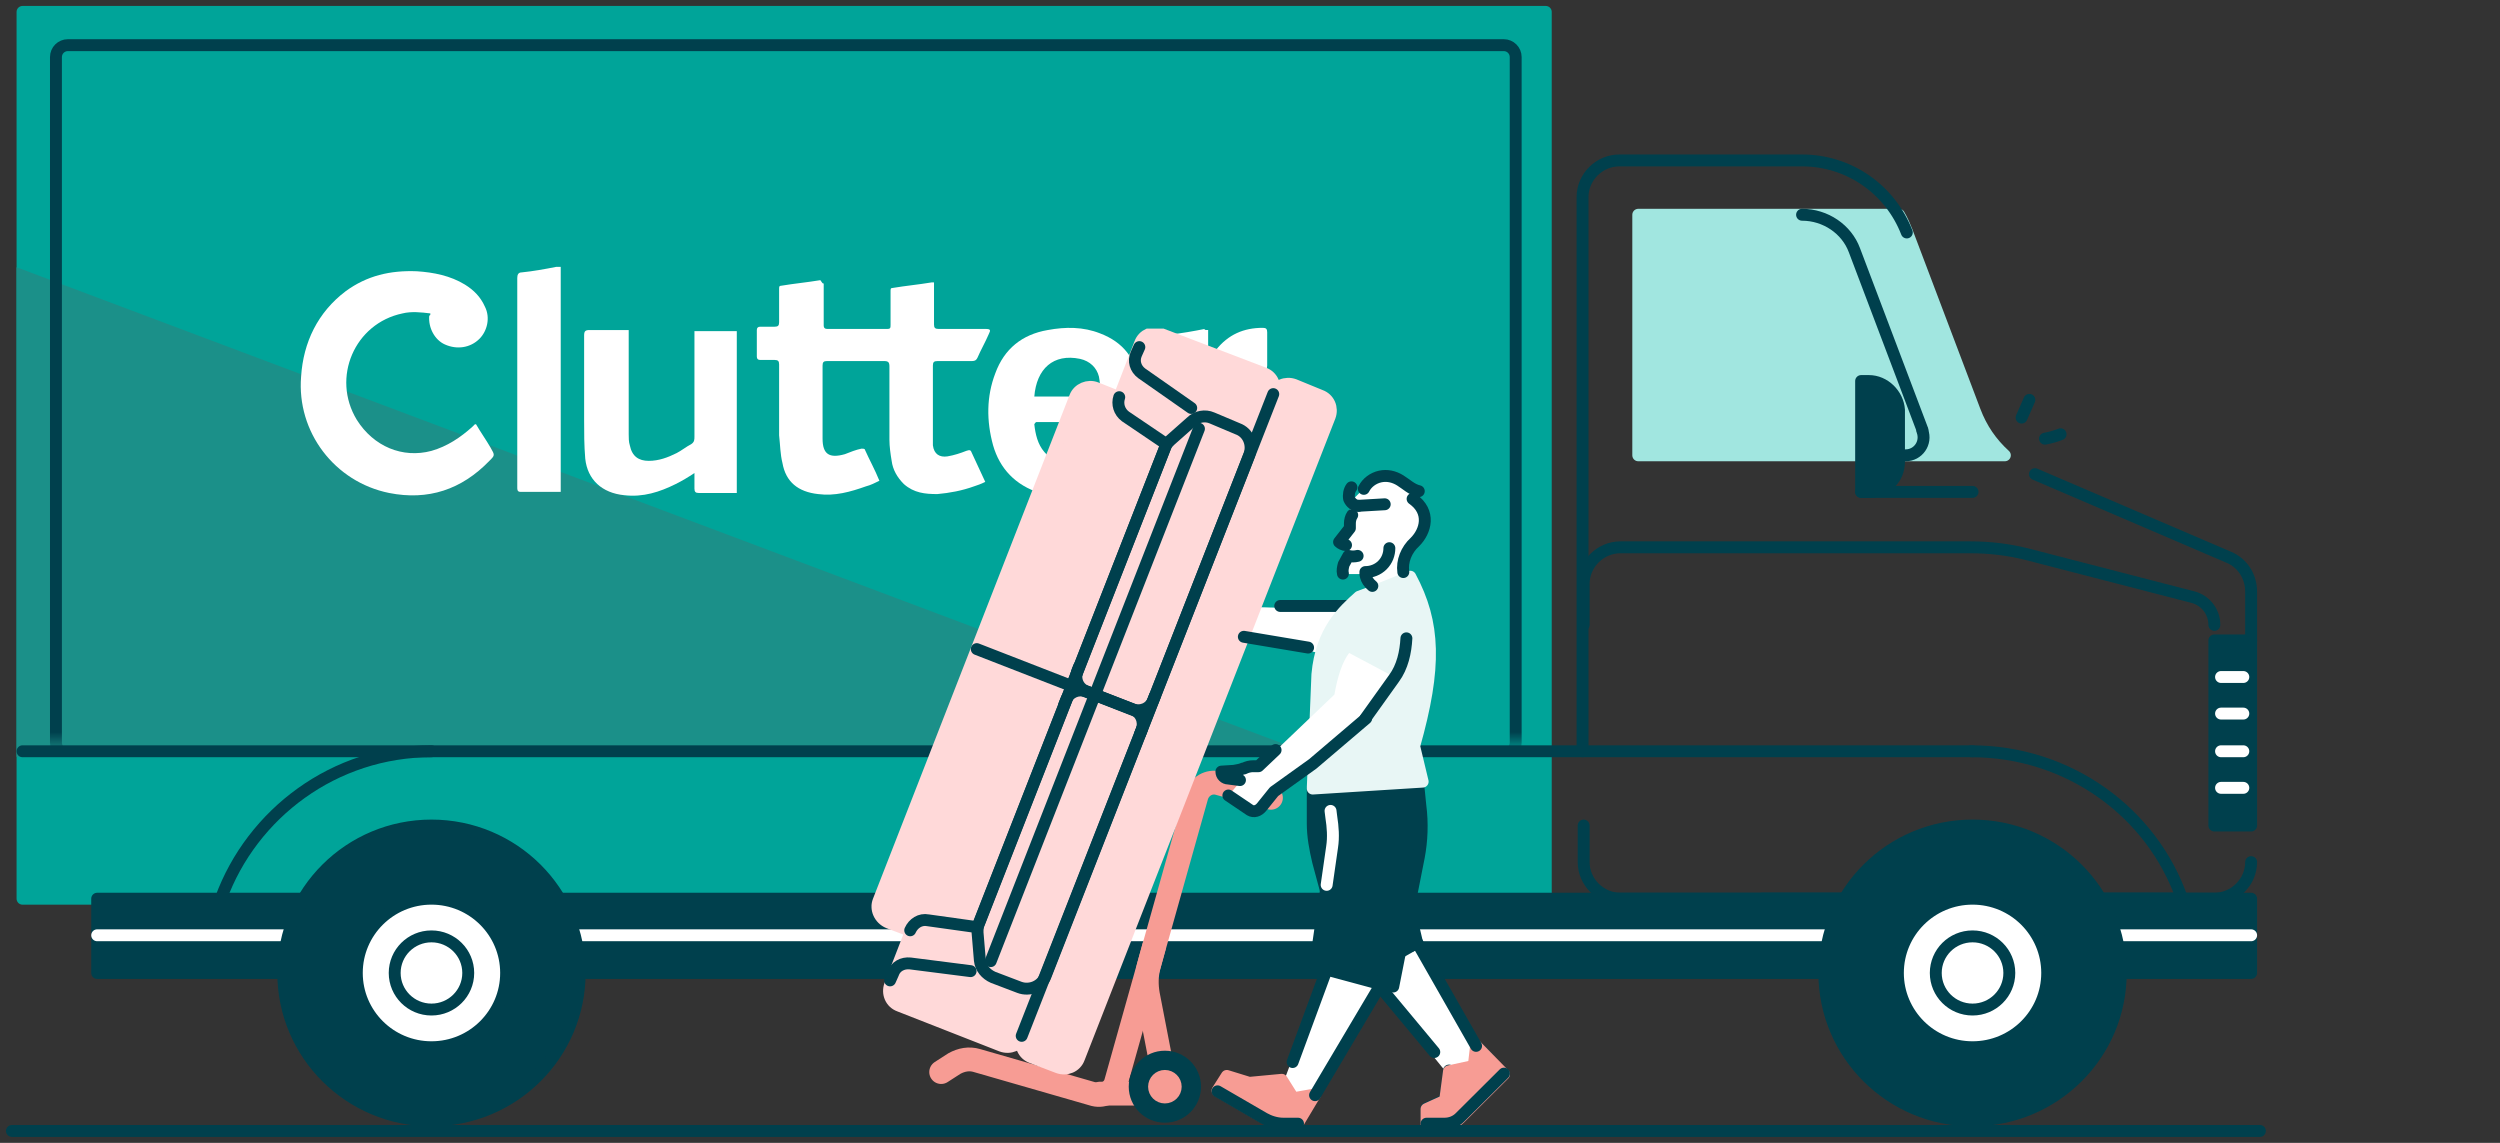 <svg fill="none" height="96" viewBox="0 0 210 96" width="210" xmlns="http://www.w3.org/2000/svg" xmlns:xlink="http://www.w3.org/1999/xlink"><rect x="0" y="0" width="210" height="96" fill="#333333" stroke="none"/><clipPath id="a"><path d="m0 0h55.269v67.109h-55.269z" transform="matrix(-1 0 0 1 128.477 27.604)"/></clipPath><mask id="b" height="67" maskUnits="userSpaceOnUse" width="137" x="-2" y="-4"><path d="m-1.674-3.656h135.722v66.11h-135.722z" fill="#c4c4c4"/></mask><path d="m129.845 1h-127.953v74.491h127.953z" fill="#00a499" stroke="#00a499" stroke-linecap="round" stroke-linejoin="round" stroke-miterlimit="10"/><path d="m107.973 63.075-106.081-39.906v39.906z" fill="#1b9089" stroke="#1b9089"/><g mask="url(#b)"><path d="m126.318 3.793h-120.618c-.552 0-1 .448-1 1v57.592c0 .552.448 1 1 1h120.618c.552 0 1-.448 1-1v-57.592c0-.552-.448-1-1-1z" stroke="#00404d" stroke-linecap="round" stroke-linejoin="round" stroke-miterlimit="10"/></g><g stroke-linecap="round" stroke-linejoin="round" stroke-miterlimit="10"><path d="m189.095 72.418c0 1.676-1.404 3.073-3.089 3.073h-49.89c-1.685 0-3.089-1.397-3.089-3.073v-3.073" stroke="#00404d"/><path d="m170.936 39.828 16.286 6.984c1.123.466 1.872 1.583 1.872 2.886v4.19" stroke="#00404d"/><path d="m189.095 75.491h-180.932v6.239h180.932z" fill="#00404d" stroke="#00404d"/><path d="m36.243 63.106c-8.143 0-15.07 5.214-17.691 12.384" stroke="#00404d"/><path d="m148.003 75.491h35.288c-2.527-7.263-9.547-12.384-17.691-12.384" stroke="#00404d"/><path d="m189.095 78.563h-180.932" stroke="#fff"/><path d="m165.694 94.113c6.876 0 12.449-5.545 12.449-12.384 0-6.84-5.573-12.384-12.449-12.384-6.875 0-12.449 5.545-12.449 12.384 0 6.84 5.574 12.384 12.449 12.384z" fill="#00404d" stroke="#00404d"/><path d="m165.694 87.968c3.464 0 6.271-2.793 6.271-6.239 0-3.446-2.807-6.239-6.271-6.239-3.463 0-6.271 2.793-6.271 6.239 0 3.445 2.808 6.239 6.271 6.239z" fill="#fff" stroke="#00404d"/><path d="m165.694 84.802c1.706 0 3.089-1.376 3.089-3.073 0-1.697-1.383-3.073-3.089-3.073s-3.089 1.376-3.089 3.073c0 1.697 1.383 3.073 3.089 3.073z" fill="#fff" stroke="#00404d"/><path d="m36.243 94.113c6.875 0 12.449-5.545 12.449-12.384 0-6.84-5.574-12.384-12.449-12.384s-12.449 5.545-12.449 12.384c0 6.84 5.574 12.384 12.449 12.384z" fill="#00404d" stroke="#00404d"/><path d="m36.243 87.968c3.463 0 6.271-2.793 6.271-6.239 0-3.446-2.808-6.239-6.271-6.239-3.464 0-6.271 2.793-6.271 6.239 0 3.445 2.808 6.239 6.271 6.239z" fill="#fff" stroke="#00404d"/><path d="m36.243 84.802c1.706 0 3.089-1.376 3.089-3.073 0-1.697-1.383-3.073-3.089-3.073-1.706 0-3.089 1.376-3.089 3.073 0 1.697 1.383 3.073 3.089 3.073z" fill="#fff" stroke="#00404d"/><path d="m189.095 53.795h-3.089v15.55h3.089z" fill="#00404d" stroke="#00404d"/><path d="m186.567 56.868h1.872" stroke="#fff"/><path d="m186.567 59.941h1.872" stroke="#fff"/><path d="m186.567 63.106h1.872" stroke="#fff"/><path d="m186.567 66.179h1.872" stroke="#fff"/><path d="m1.892 63.106h163.802" stroke="#00404d"/><path d="m165.881 34.521-5.709-15.084c-.187-.466-.375-.931-.655-1.397h-8.144-13.759v20.206h22.464 8.331c-1.124-1.024-1.966-2.235-2.528-3.725z" fill="#a1e6e0" stroke="#a1e6e0"/><path d="m156.989 32.007h-.655v9.311h.655c1.404 0 2.527-1.117 2.527-2.514v-4.376c-.093-1.304-1.216-2.421-2.527-2.421z" fill="#00404d" stroke="#00404d"/><path d="m156.334 41.318h9.36" stroke="#00404d"/><path d="m186.006 52.492c0-1.117-.749-2.049-1.779-2.328l-14.04-3.631c-1.498-.372-3.089-.559-4.68-.559h-29.391c-1.685 0-3.089 1.397-3.089 3.073v3.445" stroke="#00404d"/><path d="m169.812 35.079c.188-.466.469-1.024.656-1.49" stroke="#00404d"/><path d="m171.778 36.849c.468-.093.843-.186 1.311-.372" stroke="#00404d"/><path d="m132.934 63.106v-46.557c0-1.676 1.404-3.073 3.088-3.073h15.351c3.931 0 7.395 2.421 8.799 6.052" stroke="#00404d"/><path d="m151.373 18.04c1.966 0 3.744 1.21 4.399 2.98l5.71 15.084" stroke="#00404d"/><path d="m161.482 36.197c.375 1.024-.374 2.049-1.404 2.049" stroke="#00404d"/></g><path d="m69.191 23.813v1.862 1.676c0 .186.094.279.281.279h5.054c.281 0 .281-.093.281-.372 0-.931 0-1.862 0-2.793 0-.186 0-.279.187-.279 1.123-.186 2.153-.279 3.276-.466h.187v.372 3.166c0 .279.094.372.374.372h3.931c.468 0 .468.093.281.466-.281.652-.655 1.304-.936 1.955-.094.186-.187.279-.468.279-.936 0-1.966 0-2.902 0-.281 0-.374.093-.374.372v6.332.372c.094.745.562 1.024 1.217.931.562-.093 1.123-.279 1.591-.466.281-.093.374-.093.468.186.374.838.749 1.583 1.123 2.421-.374.186-.655.279-.936.372-1.03.372-2.059.559-3.089.652-1.03 0-1.966-.093-2.808-.838-.562-.559-.936-1.21-1.03-1.955-.094-.559-.187-1.21-.187-1.769 0-2.049 0-4.097 0-6.146 0-.372-.094-.466-.468-.466-1.591 0-3.183 0-4.774 0-.281 0-.374.093-.374.372v6.146c0 1.304.562 1.676 1.872 1.304.468-.186.936-.372 1.404-.466.094 0 .281 0 .281.093.374.838.842 1.676 1.217 2.607-.374.186-.749.372-1.123.466-1.31.466-2.621.838-4.025.652-1.685-.186-2.715-1.024-2.995-2.607-.187-.745-.187-1.49-.281-2.328 0-1.955 0-3.911 0-5.959 0-.279-.094-.372-.374-.372-.374 0-.842 0-1.217 0-.187 0-.281-.093-.281-.279 0-.745 0-1.49 0-2.235 0-.186.094-.279.281-.279h1.217c.281 0 .374-.093.374-.372 0-.931 0-1.862 0-2.793 0-.186 0-.279.187-.279 1.123-.186 2.153-.279 3.276-.466.187.279.187.279.281.279z" fill="#fff"/><path d="m36.15 26.327c-.749-.093-1.591-.186-2.34 0-4.025.838-5.99 5.401-3.838 8.939 1.404 2.235 3.838 3.259 6.271 2.607 1.31-.372 2.434-1.117 3.463-2.049.094-.093.094-.093.187-.186h.094c.374.652.842 1.304 1.217 1.955s.374.652-.094 1.117c-2.34 2.421-5.148 3.352-8.424 2.7-4.587-.931-7.769-5.121-7.394-9.777.187-2.886 1.404-5.401 3.744-7.17 1.778-1.304 3.744-1.769 5.99-1.676 1.404.093 2.808.372 4.025 1.117.749.466 1.31 1.024 1.685 1.862.468.931.187 2.049-.468 2.7-.749.745-1.872.931-2.902.466-.842-.372-1.404-1.397-1.31-2.421.094 0 .094-.093.094-.186z" fill="#fff"/><path d="m52.811 27.724v2.328 6.425c0 .279 0 .652.094.931.187.931.749 1.304 1.591 1.304s1.591-.279 2.34-.652c.374-.186.842-.559 1.217-.745.281-.186.281-.372.281-.652 0-2.7 0-5.494 0-8.194 0-.186 0-.372 0-.652h3.557v13.595c-.281 0-.562 0-.749 0-.842 0-1.591 0-2.434 0-.281 0-.374-.093-.374-.372 0-.372 0-.838 0-1.304-.562.372-1.03.652-1.591.931-1.31.652-2.714 1.117-4.306.931-1.872-.186-3.089-1.304-3.276-3.073-.094-1.117-.094-2.142-.094-3.259 0-2.328 0-4.749 0-7.077 0-.372.094-.466.468-.466h2.808z" fill="#fff"/><path d="m94.183 37.128c.374.745.842 1.397 1.217 2.049 0 .093-.094.279-.187.372-1.123 1.024-2.434 1.676-4.025 1.955-1.31.186-2.621.279-3.838-.093-2.059-.652-3.37-2.049-3.931-4.004-.562-2.049-.562-4.097.187-6.052.749-2.049 2.246-3.259 4.399-3.631 1.498-.279 2.995-.279 4.399.279 1.966.745 2.995 2.142 3.276 4.097.187 1.024.094 1.955 0 2.98 0 .279-.187.372-.374.372-2.621 0-5.242 0-7.956 0-.094 0-.187 0-.281 0s-.187.186-.187.186c.094.838.281 1.676.842 2.328.468.559 1.123.838 1.778.931 1.591.093 2.995-.372 4.212-1.397.094-.093.187-.186.281-.279.094-.093.094-.093.187-.093zm-7.301-3.818h.187 5.148c.187 0 .281-.093.281-.279-.094-.466-.094-.931-.187-1.397-.187-.745-.749-1.304-1.591-1.49-2.246-.466-3.651.838-3.838 3.166z" fill="#fff"/><path d="m47.101 22.416v18.902c-.094 0-.187 0-.281 0-1.03 0-2.059 0-3.089 0-.281 0-.281-.186-.281-.372 0-4.097 0-8.101 0-12.198 0-1.769 0-3.538 0-5.401 0-.279.094-.466.374-.466.936-.093 1.966-.279 2.902-.466z" fill="#fff"/><path d="m101.484 27.724v2.7c.28-.372.468-.745.655-1.024 1.029-1.304 2.34-1.862 3.931-1.862.281 0 .374.093.374.372v2.793c0 .279-.093.372-.374.372-2.34.186-4.025 1.49-4.493 3.818-.187.745-.093 1.583-.093 2.421v3.725c0 .279-.094.279-.281.279-.936 0-1.872 0-2.808 0-.468 0-.468 0-.468-.466 0-2.514 0-5.028 0-7.542 0-1.583 0-3.166 0-4.749 0-.279.094-.372.374-.466.936-.093 1.966-.279 2.902-.466-.094.093.093.093.281.093z" fill="#fff"/><path d="m115.472 40.136-2.032 2.021v2.021l-.813 1.213.813 1.213-.813 1.617h1.626l1.219 2.021 2.032-1.213.812-2.83 1.22-2.83-.813-2.021-1.219-1.213z" fill="#fff"/><path d="m115.878 82.585-4.47-1.213-3.658 9.703 2.032 1.213z" fill="#fff"/><path d="m115.146 55.858-.3-4.6-10.413-.287-.493 2.306z" fill="#fff"/><path d="m118.317 77.733-3.648 3.978 7.305 8.959 2.845-2.021z" fill="#fff"/><g clip-path="url(#a)"><path d="m113.391 50.901h-5.852" stroke="#00404d" stroke-linecap="round" stroke-linejoin="round" stroke-miterlimit="10"/><path d="m104.938 90.96-1.886-.582-.78 1.23 3.901 2.265c.455.259 1.041.453 1.626.453h1.235l1.431-2.394-1.821.324-.975-1.553z" fill="#f79c94" stroke="#f79c94" stroke-linecap="round" stroke-linejoin="round" stroke-miterlimit="10"/><path d="m106.759 67.015-4.422-1.23c-.78-.194-1.56.259-1.82 1.036l-6.763 24.074c-.195.777-1.04 1.23-1.821 1.035l-9.883-2.847c-.65-.194-1.3-.065-1.886.259l-1.105.712" stroke="#f79c94" stroke-linecap="round" stroke-linejoin="round" stroke-miterlimit="10" stroke-width="2"/><path d="m92.389 91.866h4.356c.65 0 1.17-.647 1.04-1.294l-1.365-7.054c-.13-.777-.13-1.553.065-2.33l.455-1.683" stroke="#f79c94" stroke-linecap="round" stroke-linejoin="round" stroke-miterlimit="10" stroke-width="2"/><path d="m116.382 67.921-4.942-3.236-1.17 1.553v2.912c0 1.1.195 2.136.455 3.236l2.471 9.19 5.852-2.33z" fill="#00404d" stroke="#00404d" stroke-linecap="round" stroke-linejoin="round" stroke-miterlimit="10"/><path d="m123.99 87.853 1.04 1.036" stroke="#00404d" stroke-linecap="round" stroke-linejoin="round" stroke-miterlimit="10"/><path d="m126.331 90.183-3.707 3.689c-.325.324-.78.518-1.3.518h-1.496v-1.294l1.561-.712.325-2.459" stroke="#00404d" stroke-linecap="round" stroke-linejoin="round" stroke-miterlimit="10"/><path d="m123.99 87.853-.195 1.683-2.081.453-.325 2.459-1.561.712v.582.712h1.496c.455 0 .975-.194 1.3-.518l3.707-3.689z" fill="#f79c94" stroke="#f79c94" stroke-linecap="round" stroke-linejoin="round" stroke-miterlimit="10"/><path d="m119.308 67.662-.195-1.942h-5.852l-1.691 1.294.52 2.848-1.625 11.26 6.567 1.747 2.146-10.872c.26-1.359.325-2.848.13-4.336z" fill="#00404d" stroke="#00404d" stroke-linecap="round" stroke-linejoin="round" stroke-miterlimit="10"/><path d="m126.331 90.183-3.707 3.689c-.325.324-.78.518-1.3.518h-1.496" stroke="#00404d" stroke-linecap="round" stroke-linejoin="round" stroke-miterlimit="10"/><path d="m120.479 88.371-5.657-6.795 4.226-2.394 4.942 8.672" stroke="#00404d" stroke-linecap="round" stroke-linejoin="round" stroke-miterlimit="10"/><path d="m118.463 48.442c-1.431.582-2.861 1.165-4.292 1.683-1.3 1.165-3.186 2.848-3.511 6.536l-.39 9.578 9.233-.582-.715-2.977c1.886-6.666 1.756-10.354-.325-14.237z" fill="#e8f6f5" stroke="#e8f6f5" stroke-linecap="round" stroke-linejoin="round" stroke-miterlimit="10"/><path d="m113.326 54.849c-.585.777-.975 2.006-1.235 3.495l-6.307 6.019h-.456c-.26 0-.52.065-.78.194h-.065c-.26.129-.52.129-.78.194l-1.041.065c0 .324.261.582.586.582l.975.13-.26.388-.715.841 1.82 1.23c.325.194.716.065.976-.259l1.04-1.294s8.778-6.989 7.738-6.148l2.406-3.365z" fill="#fff"/><g stroke-linecap="round" stroke-linejoin="round" stroke-miterlimit="10"><path d="m112.806 48.183c-.065-.259 0-.518.065-.777.13-.259.26-.453.39-.712.26.065.52.065.78 0" stroke="#00404d"/><path d="m115.277 49.218c-.651-.518-.586-1.165-.586-1.165.521 0 1.041-.194 1.431-.583.39-.388.585-.906.585-1.424" stroke="#00404d"/><path d="m113.586 43.265c-.13.194-.195.453-.195.712v.388l-.91 1.165c.13.129.39.259.585.259" stroke="#00404d"/><path d="m114.106 42.488c-.325 0-.65-.259-.78-.582-.065-.324 0-.712.195-.971" stroke="#00404d"/><path d="m117.878 48.054c-.13-.906.26-1.877.975-2.524.91-.906 1.365-2.524-.195-3.624" stroke="#00404d"/><path d="m114.106 42.488 2.211-.129" stroke="#00404d"/><path d="m103.182 66.821 1.821 1.23c.325.194.715.065.975-.259l1.041-1.294 3.251-2.33 4.486-3.818" stroke="#00404d"/><path d="m118.138 53.619c-.065 1.165-.325 2.394-1.041 3.365l-2.406 3.365" stroke="#00404d"/><path d="m102.272 91.671 3.902 2.265c.455.259 1.04.453 1.625.453h1.236" stroke="#00404d"/><path d="m107.149 63.003-1.431 1.359h-.455c-.26 0-.52.065-.78.194h-.065c-.26.129-.52.129-.78.194l-1.041.065c0 .324.26.583.586.583l.975.129" stroke="#00404d"/><path d="m110.465 91.995 5.527-9.319-4.552-1.23-2.861 7.766" stroke="#00404d"/><path d="m111.765 68.115.065.518c.13.841.195 1.683.065 2.524l-.455 3.171" stroke="#fff"/><path d="m97.85 93.807c-1.401 0-2.536-1.13-2.536-2.524s1.135-2.524 2.536-2.524c1.401 0 2.536 1.13 2.536 2.524s-1.135 2.524-2.536 2.524z" fill="#00404d" stroke="#00404d"/><path d="m97.85 92.189c-.503 0-.91-.406-.91-.906s.408-.906.91-.906c.503 0 .91.406.91.906s-.407.906-.91.906z" fill="#f79c94" stroke="#f79c94"/><path d="m114.562 41.065c.26-.518.78-.906 1.365-1.036.585-.129 1.17 0 1.691.324.52.324.975.777 1.56.906" stroke="#00404d"/><path d="m73.792 75.687 16.516-42.324c.26-.712 1.105-1.035 1.756-.777l1.951.777 1.756-4.53c.26-.712 1.04-1.036 1.756-.777l8.648 3.3c.715.259 1.04 1.036.78 1.747.26-.712 1.04-1.035 1.756-.776l2.21.906c.716.259 1.041 1.035.781 1.747l-21.068 53.907c-.26.712-1.04 1.035-1.756.776l-2.211-.841c-.715-.259-1.04-1.035-.78-1.747-.26.712-1.04 1.036-1.756.777l-8.583-3.365c-.715-.259-1.04-1.035-.78-1.747l1.756-4.53-1.886-.712c-.78-.324-1.105-1.165-.845-1.812z" fill="#ffd9d9" stroke="#ffd9d9"/><path d="m76.458 78.146c.26-.582.845-.971 1.496-.841l4.162.582 15.866-40.576-3.446-2.33c-.52-.388-.715-1.036-.52-1.618" stroke="#00404d"/><path d="m100.062 34.269-4.162-2.912c-.52-.388-.715-1.035-.455-1.618l.26-.583" stroke="#00404d"/><path d="m81.53 81.576-5.072-.647c-.65-.065-1.235.259-1.431.841l-.26.583" stroke="#00404d"/><path d="m82.245 77.499 15.605-39.864c.065-.259.26-.453.455-.647l1.755-1.553c.455-.453 1.171-.583 1.756-.324l2.146.906c.91.324 1.3 1.359.975 2.2l-17.101 43.747c-.325.906-1.365 1.294-2.211.971l-2.211-.841c-.585-.259-1.04-.777-1.105-1.424l-.195-2.33c0-.324 0-.582.13-.841z" stroke="#00404d"/><path d="m106.954 33.105-21.132 53.907" stroke="#00404d"/><path d="m100.712 36.017-17.491 44.718" stroke="#00404d"/><path d="m89.397 59.185.13-.324c.26-.712 1.04-1.036 1.756-.777l3.836 1.488c.715.259 1.04 1.036.78 1.747l-.13.324" stroke="#00404d"/><path d="m97.005 58.473-.13.324c-.26.712-1.04 1.036-1.756.777l-3.836-1.488c-.715-.259-1.04-1.036-.78-1.747l.13-.324" stroke="#00404d"/><path d="m96.355 60.091-14.305-5.566" stroke="#00404d"/><path d="m109.88 54.396-5.397-.906" stroke="#00404d"/></g></g><path d="m1 95h188.832" stroke="#00404d" stroke-linecap="round" stroke-linejoin="round" stroke-miterlimit="10"/></svg>